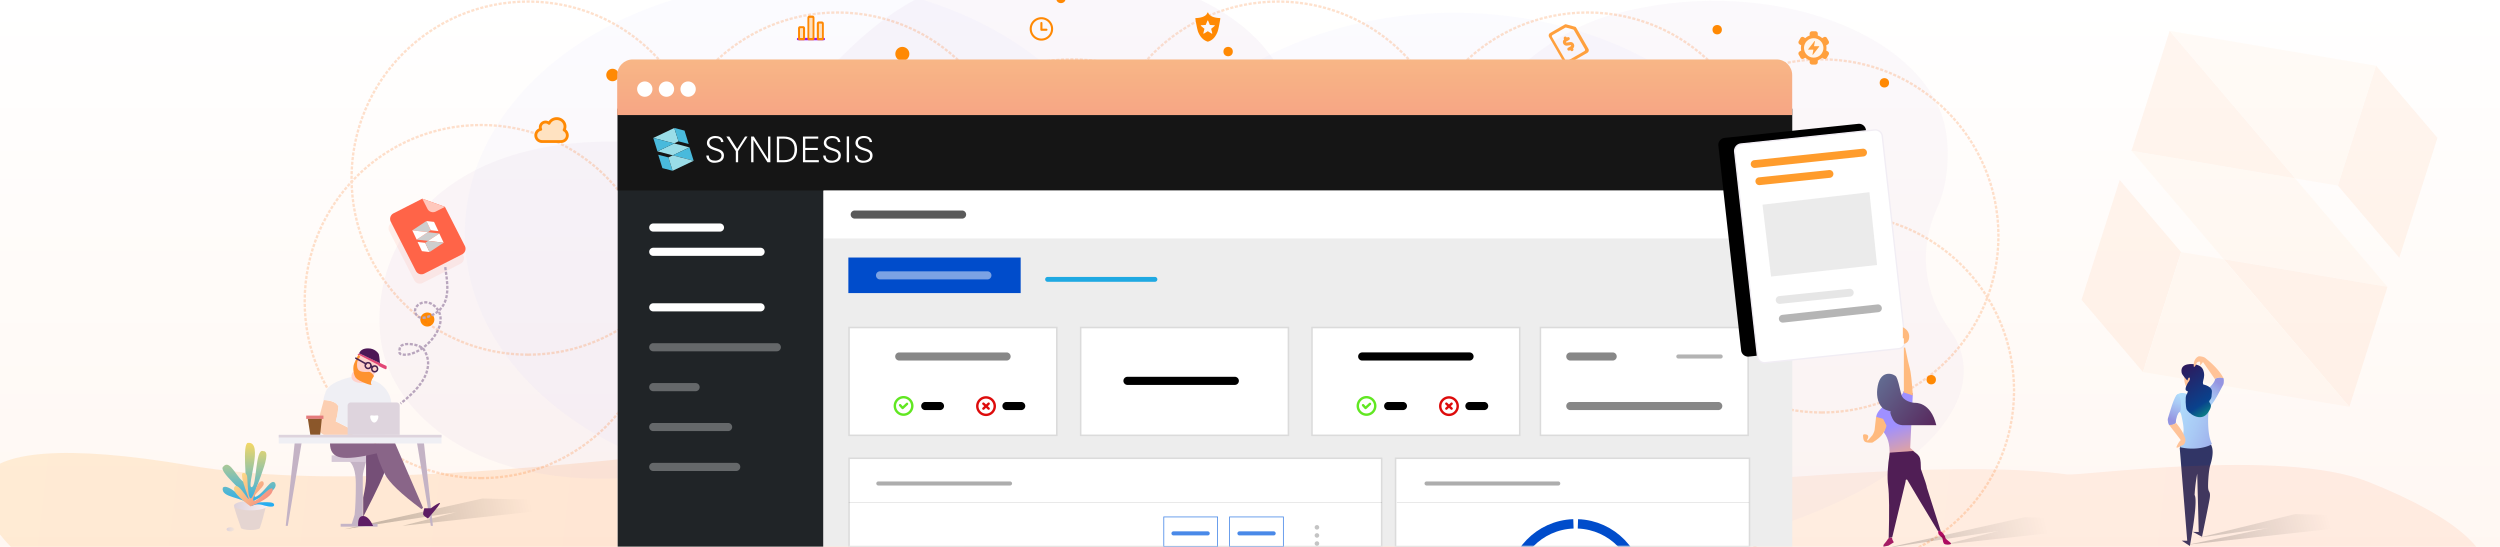 <svg xmlns="http://www.w3.org/2000/svg" xmlns:xlink="http://www.w3.org/1999/xlink" viewBox="0 0 1600 350"><defs><linearGradient id="a" x1="54.713%" x2="54.713%" y1="0%" y2="118.017%"><stop offset="0%" stop-color="#fff"/><stop offset="100%" stop-color="#fff6f0"/></linearGradient><linearGradient id="b" x1="-6.12%" x2="126.26%" y1="16.514%" y2="90.98%"><stop offset="0%" stop-color="#b3e6ff"/><stop offset="19%" stop-color="#b0defc"/><stop offset="48%" stop-color="#a9caf5"/><stop offset="82%" stop-color="#9ca8e8"/><stop offset="100%" stop-color="#9594e1"/></linearGradient><linearGradient id="c" x1="79.502%" x2="58.269%" y1="-26.276%" y2="87.352%"><stop offset="0%" stop-color="#b3e6ff"/><stop offset="19%" stop-color="#b0defc"/><stop offset="48%" stop-color="#a9caf5"/><stop offset="82%" stop-color="#9ca8e8"/><stop offset="100%" stop-color="#9594e1"/></linearGradient><linearGradient id="d" x1="88.905%" x2="60.904%" y1="-26.276%" y2="87.352%"><stop offset="0%" stop-color="#b3e6ff"/><stop offset="19%" stop-color="#b0defc"/><stop offset="48%" stop-color="#a9caf5"/><stop offset="82%" stop-color="#9ca8e8"/><stop offset="100%" stop-color="#9594e1"/></linearGradient><linearGradient id="e" x1="17.268%" x2="66.441%" y1="-40.171%" y2="100%"><stop offset="0%" stop-color="#1c194f"/><stop offset="25.278%" stop-color="#301759"/><stop offset="80.366%" stop-color="#09428d"/><stop offset="100%" stop-color="#0d9583"/></linearGradient><linearGradient id="f" x1="0%" x2="78.022%" y1="50%" y2="50.562%"><stop offset="0%" stop-color="#ff9b0b"/><stop offset="100%" stop-color="#fd4f00"/></linearGradient><linearGradient id="g" x1="0%" x2="78.022%" y1="50%" y2="50.75%"><stop offset="0%" stop-color="#ff9b0b"/><stop offset="100%" stop-color="#fd4f00"/></linearGradient><linearGradient id="v" x1="50.736%" x2="50.736%" y1="-272.022%" y2="323.26%"><stop offset="0%" stop-color="#fce38a"/><stop offset="100%" stop-color="#f38181"/></linearGradient><linearGradient id="A" x1="66.472%" x2="54.533%" y1="114.53%" y2="50%"><stop offset="0%" stop-color="#ffab75"/><stop offset="100%" stop-color="#9f90ff"/></linearGradient><linearGradient id="B" x1="0%" x2="100%" y1="12.257%" y2="87.743%"><stop offset="0%" stop-color="#637095"/><stop offset="100%" stop-color="#582b5f"/></linearGradient><linearGradient id="C" x1="58.708%" x2="-20.139%" y1="49.381%" y2="51.581%"><stop offset="0%" stop-opacity="0"/><stop offset="100%"/></linearGradient><linearGradient id="D" x1="58.708%" x2="-20.139%" y1="49.223%" y2="51.986%"><stop offset="0%" stop-opacity="0"/><stop offset="100%"/></linearGradient><linearGradient id="E" x1="68.506%" x2="-18.089%" y1="49.381%" y2="51.377%"><stop offset="0%" stop-opacity="0"/><stop offset="100%"/></linearGradient><linearGradient id="F" x1="96.879%" x2="4.878%" y1="52.246%" y2="50%"><stop offset="0%" stop-color="#f6eff3"/><stop offset="100%" stop-color="#dfd3db"/></linearGradient><linearGradient id="G" x1="50%" x2="50%" y1="0%" y2="100%"><stop offset="0%" stop-color="#fad961"/><stop offset="100%" stop-color="#1cabf7"/></linearGradient><linearGradient id="H" x1="0%" x2="100%" y1="12.738%" y2="87.262%"><stop offset="0%" stop-color="#fce38a"/><stop offset="100%" stop-color="#f38181"/></linearGradient><linearGradient id="I" x1="96.879%" x2="4.878%" y1="58.291%" y2="50%"><stop offset="0%" stop-color="#e0dade" stop-opacity=".312"/><stop offset="100%" stop-color="#dfd3db"/></linearGradient><path d="M0 280.693h751.714V.147H0z" id="i"/><path d="M4.584.23h86.002a4.49 4.49 0 0 1 4.488 4.461l.8 131.848a4.49 4.49 0 0 1-4.461 4.51H5.384a4.49 4.49 0 0 1-4.488-4.461L.096 4.742a4.49 4.49 0 0 1 4.46-4.51h.027z" id="w"/><path d="M1176 363c62.408 0 113-50.592 113-113s-50.592-113-113-113-113 50.592-113 113 50.592 113 113 113z" id="h"/><path d="M91.445 94.367H22.757a2.6 2.6 0 0 1-2.599-2.599 2.6 2.6 0 0 1 2.6-2.599h68.687a2.6 2.6 0 0 1 2.6 2.599 2.6 2.6 0 0 1-2.6 2.599" id="k"/><path d="M220.403 70.523h-68.688a2.6 2.6 0 0 1-2.6-2.599 2.6 2.6 0 0 1 2.6-2.6h68.688a2.6 2.6 0 0 1 2.599 2.6 2.6 2.6 0 0 1-2.6 2.599" id="l"/><path d="M148.066 209.22h132.957v-69.004H148.066z" id="m"/><path d="M148.066 280.433h340.878v-56.528H148.066z" id="n"/><path d="M497.836 280.433h226.52v-56.528h-226.52z" id="o"/><path d="M590.537 209.22h132.957v-69.004H590.537z" id="p"/><path d="M206.264 193.067h-9.43a2.6 2.6 0 0 1-2.599-2.599 2.6 2.6 0 0 1 2.599-2.599h9.43a2.6 2.6 0 0 1 2.599 2.6 2.6 2.6 0 0 1-2.599 2.598" id="q"/><path d="M377.607 273.276h-21.905a1.3 1.3 0 0 1-1.3-1.3 1.3 1.3 0 0 1 1.3-1.3h21.905a1.3 1.3 0 0 1 1.3 1.3 1.3 1.3 0 0 1-1.3 1.3" id="r"/><path d="M182.96 195.207a4.81 4.81 0 0 1-4.805-4.805 4.81 4.81 0 0 1 4.805-4.804 4.81 4.81 0 0 1 4.805 4.804 4.81 4.81 0 0 1-4.805 4.805m0-11.168c-3.51 0-6.364 2.855-6.364 6.363s2.855 6.364 6.364 6.364 6.364-2.855 6.364-6.364-2.855-6.363-6.364-6.363" id="s"/><path d="m184.64 188.517-2.238 2.09-1.067-1.193a.78.78 0 0 0-1.101-.061.78.78 0 0 0-.061 1.1l1.598 1.787a.78.78 0 0 0 .546.259h.035a.78.78 0 0 0 .532-.208l2.82-2.632a.78.78 0 0 0 .038-1.102.78.78 0 0 0-1.102-.038" id="t"/><path d="M447.517 271.836a1.453 1.453 0 1 0 0 2.909c.804 0 1.454-.65 1.454-1.455s-.65-1.454-1.454-1.454" id="u"/><path d="m13.812 22.644 45.128.054a2.5 2.5 0 0 1 .158 4.995l-.164.005-45.128-.054a2.5 2.5 0 0 1-.158-4.995l.164-.005z" id="z"/><filter id="x" width="158.3%" height="139.7%" x="-39.6%" y="-23.4%"><feMorphology in="SourceAlpha" operator="dilate" radius=".449"/><feOffset dx="-10" dy="-5"/><feGaussianBlur stdDeviation="7.5"/><feComposite in2="SourceAlpha" operator="out"/><feColorMatrix values="0 0 0 0 0.608 0 0 0 0 0.413 0 0 0 0 0.738 0 0 0 0.216 0"/></filter><filter id="J" width="185.2%" height="169.3%" x="-42.6%" y="-34.6%"><feGaussianBlur in="SourceGraphic" stdDeviation="5"/></filter></defs><g fill="none" fill-rule="evenodd"><path d="M0 0h1600v350H0z" fill="url(#a)"/><g opacity=".06"><path d="m1468.913 114.183-104.76-17.673 59.083 69.447 104.772 17.67z" fill="#ffc37e"/><path d="m1423.234 165.943 80.338 94.39 24.426-76.725z" fill="#fa6400"/><path d="m1520.69 42.069-132.11-22.285 80.333 94.399 27.35 4.612z" fill="#ffc37e"/><path d="m1364.154 96.51 104.761 17.687-80.335-94.413zm156.535-54.441-24.425 76.726 39.27 46.15 24.432-76.733zm-188.503 149.837 39.277 46.143 24.425-76.726-39.268-46.137z" fill="#fa6400"/><path d="m1395.896 161.329-24.425 76.725 132.11 22.285-80.34-94.39z" fill="#ffc37e"/></g><g fill-rule="nonzero"><path d="M1397.978 242.687c0 4.18 2.46 7.575 5.49 7.575a4.404 4.404 0 0 0 2.822-1.075c1.6-1.327 2.676-3.742 2.676-6.5 0-4.186-2.46-7.575-5.49-7.575s-5.498 3.413-5.498 7.575z" fill="#ffc398"/><path d="M1414.81 284.242c1.782 2.75 1.704 7.228-.234 13.43-.858 2.746-1.444 9.48-1.406 13.75s1.788 2.386 1.046 7.558c-.517 3-2.157 11.18-4.92 24.542l-5.83-3.118 3.714.065-.96-37.322a107.54 107.54 0 0 0-1.683 13.627c1.435 2.246.433 13.133-3.008 32.66l-5.23-3.418 3.522.06-4.79-59.28 1.27-3.904 18.51 1.35z" fill="#313566"/><path d="M35.908 14.325c-.457-1.423-5.49-.26-5.416-.17a.21.21 0 0 1 0 .252l.1.28a.235.235 0 0 1-.046.238 2.37 2.37 0 0 1-.037.695v.073a.24.24 0 0 1-.037.133c-.006.177-.03.354-.073.526l-2.516 2.868a9.15 9.15 0 0 1-1.587 1.372l-.915.604-1.12.672a11.8 11.8 0 0 0-2.077.091l-.082-1.176c-2.16 1.436-3.563.85-3.563.85s0 .97-.76 1.162a6.86 6.86 0 0 0-1.34.371l-1.94.63-.124.105a5.03 5.03 0 0 0-.572.274c-1.06.44-4.86-2.33-7.978.98-1.185 4.46-3.665 11.365-4.91 15.1-.457 1.427-.162 2.353.455 3.75.35.787 4.406-.97 4.12-1.46-.22-.884.113-2.726.337-3.202.5-1.06 2.076-6.628 3.298-1.302 2 9.117 1.854 10.45-.864 20.15 10.614 2.656 20.277-1.084 20.363-2.209-2.94-5.206-2.56-17.582-2.17-20.226.022-.113-.18-1.784-.156-1.897.296-1.436.956-1.282 1.528-2.632a.264.264 0 0 0 0-.22 52.89 52.89 0 0 1 1.217-1.83c2.287-3.257 4.387-6.49 5.837-10.215.435-1.3 1.487-3.207 1.03-4.63z" fill="url(#b)" transform="translate(1387 228)"/></g><path d="M5.49 42.542c0-1.83.915-5.947 2.287-6.862 1.83 0 1.07-11.436-.838-11.436-2.364 0-5.8 13.723-6.48 15.553-.376 1.332.45 4.206.91 4.206s2.615.495 4.12-1.46z" fill="url(#c)" transform="translate(1387 228)"/><path d="M31.085 30.865c0-1.83 1.865-5.73 3.238-6.645 1.83 0-.548-11.308-2.455-11.308-2.364 0-5.8 13.723-6.48 15.553-.376 1.332.45 4.206.91 4.206s3.28.15 4.788-1.806z" fill="url(#d)" transform="rotate(-169 734.613 70.016)"/><path d="M12.9 15.565s.8-2.777 1.505-1.738-.993 2.932-.993 2.932-3.344 5.15-.512 5.503c.35.043.51.708-.58 2.44-.952 1.513-.344 7.977 0 8.997.856 2.54 9.18 9.043 13.754 2.44s-.75-5.774 1.372-8.234c1.102-1.278.924-2.09 1.166-5.032.308-3.737-5.416-4.764-5.416-4.764s-.695-.746-.12-2.63 1.043-4.321-.23-7.106-5.325-3.241-5.325-3.241-9.3-1.501-8.33 5.089c0 1.552 3.705 5.325 3.705 5.325z" fill="url(#e)" transform="translate(1387 228)"/><path d="M1407.35 228.03c-.635.024-3.88 1.8-3.298 6.642.06.508.915-.38 1.125-.814.32-.622.42-1.28.915-1.83.325-.357 1.803-1.02 1.95-.32.087.425-.032 1.642 0 2.15 0 .1 1.546-1.615 1.838-2.15a.151.151 0 0 0 0-.06c.044-.022 7.688 11.08 7.712 11.038.447-.738 3.258-1.65 5.428-.506.04-.077-2.17-5.5-11.32-12.808-.87-1.012-3.65-1.425-4.35-1.342zm-14.85 42.512c-.364 1-2.287 1.372-4.12 1.46-.147.215 7.403 9.46 7.243 9.667l-.572.714c-.567.412-2.003 3.176-2.094 3.7-.23 1.372 3.142-.976 3.9-1.16 1.1-.262 2.384-2.36 1.58-4.788-1.4-4.187-5.078-8.738-5.947-9.606z" fill="#ffc398" fill-rule="nonzero"/><path d="M737.614 346.92c-165.414-11.794-167.18 29.903-57.16 85.502 73.307 28.883 100.6 30.165 283.956-21.293 71.25-16.56 191.75 19.52 199.084 37.854 15.717 36.67 130.453-18.972 288.673-68.655 165.554-19.52 179.636-71.365 57.105-108.195-57-17.133-184.562 12.844-192.68 12.066-128.327-5.9-413.56 74.516-578.975 62.722z" fill="url(#f)" opacity=".08" transform="rotate(5 1097.475 363.838)"/><path d="M118.927 329.28c-165.414-13.626-167.18 34.55-57.16 98.784 73.307 33.37 100.6 34.85 283.956-24.6 71.25-19.134 191.75 22.55 199.084 43.735 15.717 42.368 130.453-21.92 288.673-79.32 165.554-22.55 179.636-82.45 57.105-125.003-57-19.795-184.562 14.84-192.68 13.94-128.327-6.817-413.56 86.09-578.975 72.465z" fill="url(#g)" opacity=".132" transform="rotate(5 478.79 348.825)"/><path d="M1143.77 169.596c0 89.15-95.43 161.42-213.15 161.42s-213.15-72.27-213.15-161.42S812.9 8.176 930.62 8.176s213.15 72.27 213.15 161.42" fill="#bdb3fe" opacity=".062"/><path d="M1248.065 211.308c-17.27-23.97-20.272-52.237-8.226-78.284 7.804-16.876 9.028-42.944 2.584-60.243-20.694-55.576-116.408-88.688-208.7-63.948-84.617 22.684-105.333 116.27-170.305 106.096-152.812-23.93-207.852 56.476-199.791 121.931 5.207 42.28 53.242 94.572 155.852 89.08 30.21-1.617 59.88 3.867 85.445 14.78 43.662 18.64 113.062 23.01 185.153 8.382 108.44-22.004 181.9-78.652 164.07-126.526-1.468-3.94-3.5-7.7-6.08-11.268" fill="#d7bbe0" opacity=".092"/><g fill="#ff8903"><circle cx="691" cy="157" r="3"/><circle cx="812" cy="68" r="4"/><circle cx="1099" cy="19" r="3"/><circle cx="1167" cy="127" r="4"/><circle cx="1236" cy="243" r="3"/><circle cx="1206" cy="53" r="3"/><circle cx="997.5" cy="54.5" r="4.5"/><circle cx="693.5" cy="224.5" r="4.5"/></g><g stroke="#fa6400" stroke-dasharray="2 1" stroke-width="1.5" opacity=".197"><path d="M788 306c62.408 0 113-50.592 113-113S850.408 80 788 80s-113 50.592-113 113 50.592 113 113 113z"/><path d="M818 227c62.408 0 113-50.592 113-113S880.408 1 818 1 705 51.592 705 114s50.592 113 113 113z"/><use xlink:href="#h"/><path d="M1016 234c62.408 0 113-50.592 113-113S1078.408 8 1016 8 903 58.592 903 121s50.592 113 113 113z"/><use xlink:href="#h" x="-10" y="-99"/></g><path d="M723.77 149.596c0 89.15-95.43 161.42-213.15 161.42s-213.15-72.27-213.15-161.42 95.43-161.42 213.15-161.42 213.15 72.27 213.15 161.42" fill="#bdb3fe" opacity=".062"/><path d="M828.065 191.308c-17.27-23.97-20.272-52.237-8.226-78.284 7.804-16.876 9.028-42.944 2.584-60.243-20.694-55.576-116.408-88.688-208.7-63.948-84.617 22.684-105.333 116.27-170.305 106.096-152.812-23.93-207.852 56.476-199.791 121.93 5.207 42.28 53.242 94.573 155.852 89.08 30.205-1.616 59.875 3.868 85.438 14.78 43.663 18.64 113.063 23.01 185.154 8.383 108.44-22.004 181.9-78.652 164.07-126.526-1.468-3.94-3.5-7.7-6.08-11.268" fill="#d7bbe0" opacity=".12"/><g fill="#ff8903"><circle cx="271" cy="137" r="3"/><circle cx="392" cy="48" r="4"/><circle cx="679" cy="-1" r="3"/><circle cx="827" cy="77" r="4"/><circle cx="816" cy="223" r="3"/><circle cx="786" cy="33" r="3"/><circle cx="577.5" cy="34.5" r="4.5"/><circle cx="273.5" cy="204.5" r="4.5"/></g><g stroke="#fa6400" stroke-dasharray="2 1" stroke-width="1.5" opacity=".197"><path d="M308 306c62.408 0 113-50.592 113-113S370.408 80 308 80s-113 50.592-113 113 50.592 113 113 113z"/><path d="M338 227c62.408 0 113-50.592 113-113S400.408 1 338 1 225 51.592 225 114s50.592 113 113 113zm358 86c62.408 0 113-50.592 113-113S758.408 87 696 87s-113 50.592-113 113 50.592 113 113 113z"/><path d="M536 234c62.408 0 113-50.592 113-113S598.408 8 536 8 423 58.592 423 121s50.592 113 113 113z"/><path d="M686 264c62.408 0 113-50.592 113-113S748.408 38 686 38 573 88.592 573 151s50.592 113 113 113z"/></g><g fill-rule="nonzero"><path d="M666.5 11a7.5 7.5 0 1 0 0 15 7.5 7.5 0 1 0 0-15zm0 1.34a6.16 6.16 0 1 1 0 12.321 6.16 6.16 0 1 1 0-12.321zm0 1.74a.67.67 0 0 0-.67.67v4.286a.67.67 0 0 0 .67.67h3.214a.67.67 0 0 0 .67-.67.67.67 0 0 0-.67-.67h-2.545V14.75a.67.67 0 0 0-.67-.67z" fill="#ff8903"/><path d="m1170.356 26.324-1.116-1.98c-.197-.35-.522-.605-.903-.7s-.787-.05-1.13.152l-1.018.602a8.16 8.16 0 0 0-2.804-1.665v-1.2a1.54 1.54 0 0 0-.436-1.077 1.47 1.47 0 0 0-1.053-.446h-2.234a1.47 1.47 0 0 0-1.055.446 1.54 1.54 0 0 0-.436 1.08v1.21a8.08 8.08 0 0 0-2.803 1.658l-1.02-.602c-.342-.202-.748-.257-1.13-.152s-.706.36-.903.7l-1.116 1.976c-.197.35-.25.766-.15 1.156a1.52 1.52 0 0 0 .694.925l1.017.602a8.51 8.51 0 0 0 0 3.318l-1.02.602a1.52 1.52 0 0 0-.694.925c-.102.4-.05.806.15 1.156l1.116 1.98c.197.35.522.606.903.7s.787.05 1.13-.152l1.018-.6a8.204 8.204 0 0 0 2.807 1.663v1.2a1.54 1.54 0 0 0 .436 1.077 1.47 1.47 0 0 0 1.053.446h2.23a1.47 1.47 0 0 0 1.052-.444 1.54 1.54 0 0 0 .437-1.082v-1.21a8.093 8.093 0 0 0 2.804-1.658l1.02.602c.342.202.748.257 1.13.152s.706-.36.903-.7l1.116-1.98c.4-.73.166-1.66-.545-2.08l-1.017-.6a8.509 8.509 0 0 0 0-3.32l1.018-.602c.708-.42.95-1.35.544-2.077z" fill="#ffa03d"/><circle fill="#fff6ec" cx="1160.778" cy="30.667" r="6.222"/><path d="M1164.316 29.656c-.027-.06-.08-.1-.14-.1h-3.203l.585-3.108c.016-.086-.02-.174-.09-.2s-.148-.01-.192.062l-4.026 5.184c-.035.056-.04.13-.013.193s.08.1.14.1h3.203l-.585 3.107c-.016.086.02.174.09.2s.148.01.192-.062l4.026-5.184a.212.212 0 0 0 .012-.193z" fill="#ffa03d"/></g><path d="M356.293 75c-2.147 0-4.054 1.04-5.177 2.647a4.347 4.347 0 0 0-1.946-.46c-2.354 0-4.303 1.895-4.303 4.236 0 .257.028.506.073.75-1.73.756-2.94 2.465-2.94 4.453 0 2.694 2.232 4.873 4.948 4.873h12.104c2.716 0 4.948-2.18 4.948-4.879 0-1.52-.715-2.877-1.823-3.77.216-.605.34-1.25.34-1.923 0-3.296-2.827-5.933-6.226-5.933z" fill="#ff8903"/><path d="M356.293 76.834c2.466 0 4.395 1.855 4.395 4.1a3.85 3.85 0 0 1-.453 1.819.92.92 0 0 0 .364 1.232 3.006 3.006 0 0 1 1.57 2.643c0 1.7-1.364 3.04-3.118 3.04h-12.104c-1.755 0-3.118-1.35-3.118-3.04 0-1.463 1.028-2.666 2.433-2.97.57-.124.88-.74.64-1.27a2.353 2.353 0 0 1-.206-.963c0-1.33 1.086-2.402 2.473-2.402a2.49 2.49 0 0 1 1.643.611.915.915 0 0 0 1.432-.307c.662-1.442 2.205-2.5 4.04-2.5z" fill="#ffe2c1"/><path d="M510 25c0-.414.33-.75.735-.75h16.53c.406 0 .735.336.735.75s-.33.75-.735.75h-16.53A.743.743 0 0 1 510 25z" fill="#9013fe"/><path d="M516.75 11.282c0-.708.542-1.282 1.212-1.282h2.077c.67 0 1.212.574 1.212 1.282v13.735c0 .405-.3.733-.692.733h-3.115c-.382 0-.692-.328-.692-.733V11.282zm1.385.183v12.82h1.73v-12.82h-1.73z" fill="#ff8903"/><path d="M518.135 11.465v12.82h1.73v-12.82z" fill="#ffe0bc" fill-rule="nonzero"/><path d="M510.75 18.032c0-.708.542-1.282 1.212-1.282h2.077c.67 0 1.212.574 1.212 1.282v6.985c0 .405-.3.733-.692.733h-3.115c-.382 0-.692-.328-.692-.733v-6.985zm1.385.183v6.07h1.73v-6.07h-1.73z" fill="#ff8903"/><path d="M512.135 18.215v6.07h1.73v-6.07z" fill="#ffe0bc" fill-rule="nonzero"/><path d="M522.75 15.032c0-.708.542-1.282 1.212-1.282h2.077c.67 0 1.212.574 1.212 1.282v9.985c0 .405-.3.733-.692.733h-3.115c-.382 0-.692-.328-.692-.733v-9.985zm1.385.183v9.07h1.73v-9.07h-1.73z" fill="#ff8903"/><g fill-rule="nonzero"><path d="M524.135 15.215v9.07h1.73v-9.07z" fill="#ffe0bc"/><path d="M780.928 11.66a.31.31 0 0 0-.241-.106c-.063 0-6.284-.044-7.387-3.342a.308.308 0 0 0-.298-.213c-.14.013-.26.088-.304.22-1.11 3.38-7.317 3.336-7.374 3.336a.31.31 0 0 0-.24.106.304.304 0 0 0-.077.25c.044.282 1.096 6.928 1.913 8.774.526 1.183 2.116 4.78 5.993 5.964.032.013.063.013.095.013s.057-.006.09-.013c3.84-1.09 5.302-4.38 6-5.964.817-1.84 1.87-8.493 1.913-8.774a.349.349 0 0 0-.082-.25zm-3.53 4.913-2.25 1.87.7 2.823a.228.228 0 0 1-.09.244.23.23 0 0 1-.139.044.23.23 0 0 1-.127-.038l-2.496-1.54-2.502 1.54a.23.23 0 0 1-.266-.013.235.235 0 0 1-.09-.244l.71-2.823-2.255-1.865a.24.24 0 0 1-.076-.25.238.238 0 0 1 .21-.163l2.933-.206 1.102-2.69c.076-.175.367-.175.443 0l1.102 2.69 2.933.206a.24.24 0 0 1 .21.163.211.211 0 0 1-.063.25z" fill="#ff8903"/></g><path d="m1008.114 17.136-5.84-1.588a.944.944 0 0 0-.72.093l-9.435 5.447a1.9 1.9 0 0 0-.686 2.6l9.545 16.533a1.901 1.901 0 0 0 2.595.706l12.307-7.105a1.9 1.9 0 0 0 .686-2.6l-7.875-13.64a.96.96 0 0 0-.578-.446zm5.855 15.586-10.747 6.205a.954.954 0 0 1-1.304-.35l-8.59-14.88a.954.954 0 0 1 .35-1.304l7.995-4.616c.22-.127.48-.16.724-.095l4.34 1.163a.95.95 0 0 1 .58.445l7.003 12.13a.954.954 0 0 1-.35 1.304zm-9.133-5.794a2.33 2.33 0 0 1 2.357 1.149 2.344 2.344 0 0 1-.336 2.794.25.25 0 0 0-.035.298l.05.087a1 1 0 0 1-.362 1.364 1 1 0 0 1-1.363-.368.25.25 0 0 0-.341-.092l-.216.124a1 1 0 1 1-1-1.732l1.752-1.01a.34.34 0 0 0 .154-.408.338.338 0 0 0-.373-.228l-2.193.313a2.343 2.343 0 0 1-2.413-1.254 2.34 2.34 0 0 1 .393-2.69.25.25 0 0 0 .036-.297l-.05-.087a1 1 0 0 1 .363-1.364 1 1 0 0 1 1.362.368.25.25 0 0 0 .34.092l.217-.125a1 1 0 0 1 1 1.732l-1.754 1.013a.34.34 0 0 0-.15.407c.054.154.21.25.37.227l2.192-.313z" fill="#ffa03d"/><path d="M395.325 349.828h751.714V69.542H395.325z" fill="#ededed"/><path d="M395.325 349.828h131.526V69.542H395.325z" fill="#202427"/><path d="M395.325 121.928h751.714V69.542H395.325z" fill="#151515"/><path d="M527.355 152.597h619.684v-30.555H527.355z" fill="#fff"/><path d="M542.949 187.576h110.28v-22.758H542.95z" fill="#004ccb"/><path d="m431.443 91.772-10.69 5.08 9.828 2.56 10.69-5.082z" fill="#9adde8"/><path d="m441.27 94.322-10.688 5.082 13.36 3.48z" fill="#49badc"/><path d="m434.232 90.447-2.672-8.56-13.477 6.407 13.36 3.48z" fill="#9adde8"/><path d="m420.755 96.852 10.7-5.08-13.36-3.48zm17.336-13.266-6.53-1.7 2.672 8.56 6.532 1.702zm-16.83 15.453 2.672 8.56 6.532 1.7-2.672-8.56z" fill="#49badc"/><path d="m443.943 102.894-13.36-3.48-2.79 1.325 2.672 8.56z" fill="#9adde8"/><g transform="translate(395.325 69.395)"><g fill="#fff"><path d="M61.62 34.793c-2.626 0-4.84-1.918-4.907-4.634h1.598c.046 2.533 1.917 3.263 4.132 3.263 1.85 0 3.97-1.072 3.97-3.172 0-1.644-1.187-2.42-2.58-2.876-2.673-.9-6.733-1.735-6.733-5.296 0-2.876 2.647-4.455 5.25-4.455 2.17 0 4.998.754 5.363 3.926h-1.598c-.045-2.032-1.893-2.562-3.583-2.562-1.712 0-3.835.868-3.835 2.876 0 4.678 9.313 2.562 9.313 8.242 0 3.6-3.082 4.687-6.4 4.687M75.6 27.33l-6.07-9.356h1.893l5.045 7.966 5.046-7.97H83.1l-6.026 9.313v7.167H75.6zm9.792-9.36h1.7l9.1 14.494h.046V17.97h1.484v16.486h-1.87l-8.903-14.25h-.046V34.45h-1.487zm21.278 15.112c4.634 0 6.528-2.717 6.528-6.872 0-4.86-2.853-7.007-7.532-6.87h-2.328v13.742h3.33zm-.364-15.1c5.4 0 8.5 2.785 8.5 8.242s-3.082 8.243-8.5 8.243h-4.455V17.97h4.455zM118.57 34.45V17.97h9.792v1.37h-8.3v5.912h8v1.37h-8v6.46h8.652v1.37zm17.85.343c-2.624 0-4.84-1.918-4.906-4.634h1.597c.046 2.533 1.917 3.263 4.13 3.263 1.85 0 3.978-1.072 3.978-3.172 0-1.644-1.188-2.42-2.58-2.876-2.673-.9-6.733-1.735-6.733-5.296 0-2.876 2.648-4.455 5.25-4.455 2.17 0 5 .754 5.365 3.926h-1.598c-.046-2.032-1.894-2.562-3.584-2.562-1.712 0-3.835.868-3.835 2.876 0 4.678 9.313 2.562 9.313 8.242 0 3.6-3.08 4.687-6.4 4.687"/><mask id="j"><use xlink:href="#i"/></mask><g mask="url(#j)"><path d="M146.576 34.45h1.5V17.9h-1.5zm10.134.343c-2.624 0-4.84-1.918-4.907-4.634h1.598c.046 2.533 1.917 3.263 4.13 3.263 1.85 0 3.972-1.072 3.972-3.172 0-1.644-1.188-2.42-2.58-2.876-2.673-.9-6.734-1.735-6.734-5.296 0-2.876 2.648-4.455 5.25-4.455 2.17 0 5 .754 5.365 3.926h-1.597c-.046-2.032-1.894-2.562-3.584-2.562-1.712 0-3.835.868-3.835 2.876 0 4.678 9.313 2.562 9.313 8.242-.001 3.6-3.082 4.687-6.392 4.687m-91.254 44.04H22.757a2.6 2.6 0 0 1-2.599-2.599 2.6 2.6 0 0 1 2.6-2.599h42.697a2.6 2.6 0 0 1 2.6 2.599 2.6 2.6 0 0 1-2.6 2.599"/><use xlink:href="#k" opacity=".31"/></g></g><use xlink:href="#l" fill="#000" mask="url(#j)" opacity=".646"/><path d="M343.825 110.96h-68.688a1.56 1.56 0 0 1-1.559-1.559 1.56 1.56 0 0 1 1.559-1.559h68.688a1.56 1.56 0 0 1 1.559 1.559 1.56 1.56 0 0 1-1.559 1.559" fill="#1fa9e2" mask="url(#j)"/><g fill="#fff" mask="url(#j)"><path d="M236.587 109.44H167.9a2.6 2.6 0 0 1-2.599-2.599 2.6 2.6 0 0 1 2.6-2.599h68.694a2.6 2.6 0 0 1 2.6 2.599 2.6 2.6 0 0 1-2.601 2.599" opacity=".484"/><use xlink:href="#k" y="35.536" opacity=".31"/><path d="M101.84 155.438H22.757a2.6 2.6 0 0 1-2.599-2.599 2.6 2.6 0 0 1 2.6-2.599h79.083a2.6 2.6 0 0 1 2.6 2.599 2.6 2.6 0 0 1-2.594 2.599m-51.98 25.535H22.757a2.6 2.6 0 0 1-2.599-2.6 2.6 2.6 0 0 1 2.599-2.598H49.86a2.6 2.6 0 0 1 2.599 2.599 2.6 2.6 0 0 1-2.599 2.599m20.793 25.535H22.757a2.6 2.6 0 0 1-2.599-2.6 2.6 2.6 0 0 1 2.6-2.598h47.895a2.6 2.6 0 0 1 2.599 2.599 2.6 2.6 0 0 1-2.599 2.599m5.197 25.535H22.757a2.6 2.6 0 0 1-2.599-2.6 2.6 2.6 0 0 1 2.6-2.598H75.85a2.6 2.6 0 0 1 2.6 2.599 2.6 2.6 0 0 1-2.6 2.599" opacity=".31"/><use xlink:href="#m"/></g><use xlink:href="#m" stroke="#dbdbdb" mask="url(#j)"/><use xlink:href="#n" fill="#fff" mask="url(#j)"/><use xlink:href="#n" stroke="#dbdbdb" mask="url(#j)"/><use xlink:href="#o" fill="#fff" mask="url(#j)"/><path d="M611.67 265.864c-21.827.734-39.297 18.66-39.297 40.667 0 22.478 18.218 40.7 40.7 40.7s40.7-18.212 40.7-40.7c0-21.981-17.438-39.9-39.238-40.66" stroke="#004ccb" stroke-width="6" mask="url(#j)"/><use xlink:href="#o" stroke="#dbdbdb" mask="url(#j)"/><path d="M296.3 209.22h132.957v-69.004H296.3z" fill="#fff" mask="url(#j)"/><path d="M296.3 209.22h132.957v-69.004H296.3z" stroke="#dbdbdb" mask="url(#j)"/><use xlink:href="#p" fill="#fff" mask="url(#j)"/><use xlink:href="#p" stroke="#dbdbdb" mask="url(#j)"/><g fill="#000" mask="url(#j)"><path d="M248.888 161.36H180.2a2.6 2.6 0 0 1-2.599-2.599 2.6 2.6 0 0 1 2.599-2.599h68.688a2.6 2.6 0 0 1 2.599 2.6 2.6 2.6 0 0 1-2.6 2.598" opacity=".47"/><use xlink:href="#q" opacity=".354"/><use xlink:href="#q" x="51.98" opacity=".354"/><use xlink:href="#l" x="174.549" y="106.43" opacity=".47"/><path d="M704.355 193.067h-94.678a2.6 2.6 0 0 1-2.599-2.599 2.6 2.6 0 0 1 2.599-2.599h94.678a2.6 2.6 0 0 1 2.599 2.6 2.6 2.6 0 0 1-2.599 2.598M636.78 161.36h-27.103a2.6 2.6 0 0 1-2.599-2.599 2.6 2.6 0 0 1 2.599-2.599h27.103a2.6 2.6 0 0 1 2.599 2.6 2.6 2.6 0 0 1-2.599 2.598" opacity=".47"/><path d="M705.914 160.06H678.81a1.3 1.3 0 0 1-1.3-1.3 1.3 1.3 0 0 1 1.3-1.3h27.103a1.3 1.3 0 0 1 1.3 1.3 1.3 1.3 0 0 1-1.3 1.3" opacity=".297"/><path d="M251.092 241.335H166.81a1.3 1.3 0 0 1-1.3-1.3 1.3 1.3 0 0 1 1.3-1.3h84.282a1.3 1.3 0 0 1 1.3 1.3 1.3 1.3 0 0 1-1.3 1.3" opacity=".322"/></g><g fill="#4989e8" mask="url(#j)"><use xlink:href="#r"/><use xlink:href="#r" x="42.213"/></g><g fill="#61e722" mask="url(#j)"><use xlink:href="#s"/><use xlink:href="#t"/></g><g fill="#dd0b0b" mask="url(#j)"><use xlink:href="#s" x="52.77" y=".13"/><path d="M237.968 188.422a.78.78 0 0 0-1.102-.032l-1.135 1.07-1.135-1.07a.78.78 0 0 0-1.102.032.78.78 0 0 0 .032 1.102l1.07 1.01-1.07 1.008a.78.78 0 0 0-.032 1.102.775.775 0 0 0 1.102.032l1.135-1.07 1.135 1.07a.777.777 0 0 0 1.102-.032.78.78 0 0 0-.032-1.102l-1.07-1.008 1.07-1.01a.78.78 0 0 0 .032-1.102"/></g><path d="M444.352 209.22H577.3v-69.004H444.352z" fill="#fff" mask="url(#j)"/><path d="M444.352 209.22H577.3v-69.004H444.352z" stroke="#dbdbdb" mask="url(#j)"/><g fill="#000" mask="url(#j)"><use xlink:href="#l" x="324.772" y="90.837" opacity=".47"/><use xlink:href="#q" x="296.286" opacity=".297"/><use xlink:href="#q" x="348.268" opacity=".297"/></g><g fill="#61e722" mask="url(#j)"><use xlink:href="#s" x="296.288"/><use xlink:href="#t" x="296.286"/></g><path d="M532.018 195.337a4.81 4.81 0 0 1-4.804-4.805 4.81 4.81 0 0 1 4.804-4.804 4.81 4.81 0 0 1 4.805 4.804 4.81 4.81 0 0 1-4.805 4.805m0-11.168a6.37 6.37 0 0 0-6.363 6.363c0 3.508 2.855 6.364 6.363 6.364s6.364-2.855 6.364-6.364-2.855-6.363-6.364-6.363m2.237 4.253a.78.78 0 0 0-1.102-.032l-1.135 1.07-1.135-1.07a.78.78 0 0 0-1.102.032.78.78 0 0 0 .032 1.102l1.07 1-1.07 1.008a.78.78 0 0 0-.032 1.102.775.775 0 0 0 1.102.032l1.135-1.07 1.135 1.07a.776.776 0 0 0 1.102-.032.78.78 0 0 0-.032-1.102l-1.07-1.008 1.07-1a.78.78 0 0 0 .032-1.102" fill="#dd0b0b" mask="url(#j)"/><g fill="#000" mask="url(#j)"><path d="M488.944 252.43H148.065a.26.26 0 0 1-.26-.26.26.26 0 0 1 .26-.26h340.878a.26.26 0 0 1 .26.26.26.26 0 0 1-.26.26" opacity=".11"/><path d="M601.958 241.335h-84.282a1.3 1.3 0 0 1-1.3-1.3 1.3 1.3 0 0 1 1.3-1.3h84.282a1.3 1.3 0 0 1 1.3 1.3 1.3 1.3 0 0 1-1.3 1.3" opacity=".322"/><path d="M723.894 252.43H498.932a.26.26 0 0 1-.26-.26.26.26 0 0 1 .26-.26h224.962a.26.26 0 0 1 .26.26.26.26 0 0 1-.26.26" opacity=".11"/></g><path d="M349.76 280.173h33.914V261.7H349.76v18.473zm-.52.52h34.954V261.18H349.24v19.512zm42.625-.52h33.914V261.7h-33.914v18.473zm-.52.52H426.3V261.18h-34.954v19.512z" fill="#4989e8" mask="url(#j)"/><g fill="#c4c4c4" mask="url(#j)"><path d="M447.517 269.548a1.454 1.454 0 1 0 0-2.909 1.454 1.454 0 1 0 0 2.909"/><use xlink:href="#u"/><use xlink:href="#u" y="5.198"/></g></g><path d="M10 .04h732c5.523 0 10 4.477 10 10v25.605H0V10.04c0-5.523 4.477-10 10-10z" fill="url(#v)" transform="translate(395 38)"/><g fill="#fff" transform="translate(395 38)"><circle cx="17.666" cy="19.03" r="4.915"/><circle cx="31.53" cy="19.03" r="4.915"/><circle cx="45.394" cy="19.03" r="4.915"/></g><g transform="rotate(-6 1436.57 -10540.28)"><mask fill="#fff" id="y"><use xlink:href="#w"/></mask><use xlink:href="#w" fill="#000" filter="url(#x)"/><use xlink:href="#w" fill="#fff" stroke="#f1edf4" stroke-width=".898"/><g fill="#ff8903" fill-opacity=".835" fill-rule="nonzero" mask="url(#y)"><path d="M81.72 11.354a2.5 2.5 0 0 1 .167 4.995l-.164.005-69.745.037a2.5 2.5 0 0 1-.167-4.995l.164-.005 69.745-.037z"/><use xlink:href="#z"/></g><g fill="#000" fill-rule="nonzero" mask="url(#y)"><use xlink:href="#z" fill-opacity=".1" x="4.984" y="76.943"/><path d="M80.767 111.467a2.5 2.5 0 0 1 .186 4.994l-.164.006-61.25.263a2.5 2.5 0 0 1-.186-4.994l.164-.006 61.25-.263z" fill-opacity=".292"/></g><path d="m14.243 40.287 68.895-.803-.017 46.85-68.25.27z" fill="#d8d8d8" fill-opacity=".517" mask="url(#y)"/></g><path d="M16.913 47.957c-5.71 3.426-8.564 6.85-8.564 10.277 3.21 0 5.352 1.927 5.78 4.068s-.648 4.282-.86 4.924c1.711 2.355 4.28 6.21 3.64 15.843 4.494 1.07 11.56 1.07 13.272-.856 1.142-1.285 2.07-2.14 2.783-2.57l-2.783-2.355 1.07-22.266.642-12.846c-3.426-.143-5.352-.57-5.78-1.285-.428 1.427-1.5 2.712-3.21 3.854l-5.995 3.21z" fill="url(#A)" transform="translate(1192.345 209.412)"/><path d="m1200.695 266.789-.856 7.493c0 1.142-.5 2.57-1.5 4.282l-2.997 3.426-.428-.428c.856-1.427 1-2.426.428-2.997-.856-.856-2.997-.856-2.997 0s0 3.64 1.5 4.282c1 .428 2.498.57 4.496.428 3.283-1.998 5.566-3.996 6.85-5.995s2-3.64 2.14-4.924l-2.14-4.282-4.49-1.285zm17.77-44.317v28.7l5.78 1.927c-.714-9.563-1.356-15.272-1.927-17.128s-1.57-6.35-2.997-13.488h-.856zm-.643-13.06v7.065h.642v3.64c2.284-.57 3.426-2.14 3.426-4.7s-1.345-4.578-4.068-6.005z" fill="#ffba7e"/><path d="M1209.473 289.698c-1.427 8.707-1.784 15.772-1.07 21.195s.83 16.57.352 33.44l2.28-.456 8.51-35.553c0-1.285.357-1.713 1.07-1.285l7.493 12.632 12.107 20.104h1.823l-8.792-27.598c0-.856-1.285-4.853-3.854-11.99 0-3.283-.214-5.638-.642-7.065s-1.927-2.926-4.496-4.496l-14.773 1.07z" fill="#501e55"/><path d="M1208.615 344.506c1.57-.57 2.355-.57 2.355 0s.357 1.427 1.07 2.57l-3.426 2.14-3.21.642c-.143-.714.07-1.356.642-1.927s1.427-1.713 2.57-3.426z" fill="#a41c64"/><path d="M1241.373 339.796c1.5 0 3.64 3.21 3.64 4.282s3.64 2.997 3.64 3.854-3.854.856-4.496 0c-.428-.57-.785-1.784-1.07-3.64-1.713-1.427-2.57-2.426-2.57-2.997 0-.856-.642-1.5.856-1.5z" fill="#ae0b61"/><path d="M17.984 53.952c-2.825-.688-4.68-1.473-5.566-2.355-3.403-3.39-4.024-8.895-2.997-14.13 2.14-10.92 10.705-7.493 11.775-5.78s2.14 6.423 3.21 11.133 7.707 5.566 8.35 5.566 10.49-.856 14.13 14.344h-20.34c-3.71.143-6.28-1.285-7.707-4.282s-1.713-4.496-.856-4.496z" fill="url(#B)" transform="translate(1192.345 209.412)"/><path d="m1207.33 350.714 71.67-10.92-34.485 8.75 139.836-15.286-88.5-2.243z" fill="url(#C)" opacity=".257"/><path d="m1406.97 344.184 45.03-6.39-51.485 10.778 156.836-17.314-88.5-2.243z" fill="url(#D)" opacity=".257"/><path d="m78.33 217.305 71.67-10.92-34.485 8.75L255.35 199.85l-88.5-2.243z" fill="url(#E)" opacity=".328" transform="translate(142 121.409)"/><g transform="translate(142 283.056)"><path d="M7.723 41.056c.888 3.18 2.42 7.856 4.6 14.024 3.27 1.555 9.81 1.3 11.9 0 1.437-4.172 2.755-8.846 3.955-14.024H7.723z" fill="#d3c8d0" opacity=".586"/><ellipse fill="url(#F)" cx="18.404" cy="40.552" rx="10.682" ry="3.018"/><path d="M.976 15.493c4.498-5.3 9.068 9.292 14.242 10.41.76.164-2.25-25.147 1.438-25.525C27.212-.756 15.48 28.72 19 28.72S21.214 3.4 26.46 5.67c7.87-.378-9.935 31.728-4.498 29.097s9.37-11.715 11.993-8.863c3.373 5.827-13.026 10.13-13.493 11.886s12.137-.797 12.914 1.834c.518 1.754-1.553 2.046-6.214.877-2.964-1.095-5.685-.99-8.164.313C14.09 34.768-.902 35.9.598 29.1c3.03-3.508 14.755 9.186 14.913 7.317C15.87 32.16-3.15 18.52.973 15.497z" fill="url(#G)"/><path d="M18.387 41.056C10.416 35.2 6.913 31.152 7.88 28.94c2.426-5.55 12.225 14.67 8.403 4.498-.418-1.113-5.263-13.79-2.63-13.79 1.754 0 2.63 1.16 2.63 3.484.35 8.517 1.053 12.775 2.105 12.775 1.58 0 3.26-7.05 4.83-9.29s3.59-2.323 3.59 0-7.843 7.584-6.687 10.498c.82 2.07 6.73-4.57 10.086-6.896 1.368-.95 2.312-1.18 2.312.19 0 3.15-4.7 6.7-14.13 10.641z" fill="url(#H)"/><ellipse fill="url(#I)" cx="5.454" cy="55.713" rx="2.436" ry="1.323"/></g><g fill="#ff6448"><path d="M4.385 4.892h20.648L35.596 16.16V44.2a4 4 0 0 1-4 4H4.385a4 4 0 0 1-4-4V8.892a4 4 0 0 1 4-4z" filter="url(#J)" opacity=".304" transform="rotate(-27 414.268 -439.608)"/><path d="m251.858 136.527 18.397-9.374 14.526 5.244 12.732 24.987a4 4 0 0 1-1.748 5.38l-24.245 12.353a4 4 0 0 1-5.38-1.748l-16.03-31.462a4 4 0 0 1 1.748-5.38z"/></g><path d="m273.83 148.583-7.18 4.739 7.334.85 7.18-4.74z" fill="#cecece"/><path d="m273.984 154.171 9.97 1.154-2.79-5.892z" fill="#fff"/><path d="m272.914 141.453-9.054 5.977 9.97 1.153 1.874-1.236z" fill="#cecece"/><path d="m266.65 153.32 7.18-4.738-9.97-1.152zm6.264-11.867 2.79 5.892 4.876.564-2.79-5.893zm-2.89 19.283 4.874.564-2.787-5.893-4.886-.561z" fill="#fff"/><path d="m272.11 155.407 2.79 5.892 9.055-5.976-9.97-1.154z" fill="#cecece"/><path d="m270.255 127.153 14.526 5.244-5.847 2.98a4 4 0 0 1-5.38-1.748l-3.3-6.482z" fill="#ffc8bd"/><path d="M284.97 170.953c1.213 9.267 3.88 21.753-5.102 28.72-2.072 1.607-9.46 5.68-12.68 2.622-5.805-5.513 5.735-14.158 12.76-4.42 8.586 11.9-11.977 32.31-23.515 28.747-1.25-.386-.778-2.598-.547-3.885.768-4.276 13.092-2.73 15.495 1.137 8.577 13.798-5.854 27.214-15.03 34.39" stroke="#b8a5bd" stroke-dasharray="2 1" stroke-width="1.5"/><path d="M207.263 256.013c5.072.35 8.133 1.662 9.183 3.935 0 3.148-.525 6.384-1.574 9.707l11.282 5.772v2.886h-18.9c-3.148-1.75-4.46-4.023-3.935-6.82s1.837-7.958 3.935-15.48z" fill="#fccfb2"/><path d="M224.58 241.32c-9.445 2.273-14.867 5.5-16.266 9.706s-1.75 5.86-1.05 4.985c4.897.175 7.958 1.487 9.183 3.935 0 2.8-.525 6.034-1.574 9.707l8.92 4.46 2.36 1.312c-.875 1.924-.875 2.886 0 2.886h20.202c4.198-11.194 5.247-19.415 3.148-24.662s-5.86-8.745-11.282-10.494l-13.64-1.836z" fill="#efeff4"/><path d="M225.628 238.434c-.7 1.224-.875 2.45-.525 3.673.525 1.837 3.41 3.41 8.133 2.886 3.148-.35 3.76-.875 1.837-1.574l-8.133-5.5-1.312.525z" fill="#ffd1cb"/><path d="m229.826 226.103 17.578 8.133c.175 1.4 0 2.1-.525 2.1s-6.56-3.06-18.103-9.183l1.05-1.05z" fill="#e24776"/><path d="M229.826 226.103c.875-2.1 2.8-3.148 5.772-3.148 4.46 0 6.56 3.148 6.82 3.673.175.35.437 2.274.787 5.772l-13.38-6.297z" fill="#4d1756"/><path d="m242.42 233.712-2.624 5.247c-.35.7-.525 1.312-.525 1.837l-8.133-1.837-3.935-3.935.525-3.673 2.1-4.198 12.593 6.56z" fill="#ffd1cb"/><path d="M230.613 228.202c-1.4 1.75-2.1 3.236-2.1 4.46 0 1.837-.262 4.723 3.41 5.247s4.198-.525 5.772.787c1.05.875 1.574 1.574 1.574 2.1-1.75 2.624-2.274 4.373-1.574 5.247 1.05 1.312-8.396-2.1-9.97-4.198s-2.1-6.82-1.05-9.183 1.89-4.786 2.886-5.5l1.05 1.05z" fill="#fe922e"/><path d="M195.98 268.081H207v-2.1h-11.02z" fill="#e57b7c"/><path d="m197.03 268.081 1.574 10.232h6.297l1.05-10.232z" fill="#8b572a"/><path d="m188.635 283.036-5.772 53.522h1.312l8.92-53.522zm82.645 0 5.772 53.522h-1.312l-8.92-53.522z" fill="#c4b3c5"/><path d="M178.403 283.823H282.56v-5.5H178.403z" fill="#efeff4"/><path d="M178.403 279.991H282.56v-1.678H178.403z" fill="#ded4dd"/><path d="M222.48 294.319c3.498 2.1 5.247 7.26 5.247 15.48s-.262 14.78-.787 19.671l-1.837 5.772h-7.083v1.837h23.613v-1.837h-4.985l-4.46-2.886v-27.8c0-1.4.787-4.8 2.36-10.232H222.48z" fill="#c5b4c6"/><path d="M212.248 291.432v4.198h23.088v-4.198z" fill="#d6c8d7"/><path d="M234.286 291.432v14.692c0 2.45-.612 6.56-1.837 12.33v12.33c9.27-18.016 13.905-27.985 13.905-29.91s-1.137-5.685-3.41-11.282h-6.56l-2.1 1.837z" fill="#754f77"/><path d="M211.198 283.823h41.716l17.84 41.19-1.05.787c-12.943-9.62-20.727-17.054-23.35-22.3s-4.373-9.707-5.247-13.38c-10.844 2.624-18.54 3.498-23.088 2.624s-6.82-3.848-6.82-8.92z" fill="#896588"/><path d="M222.48 259.587v18.727h33.32v-18.727a2 2 0 0 0-2-2h-29.32a2 2 0 0 0-2 2z" fill="#ded4dd"/><path d="M239.533 270.443c1.45 0 2.624-2.224 2.624-3.673s-1.175-.787-2.624-.787-2.624-.662-2.624.787 1.175 3.673 2.624 3.673z" fill="#fff"/><path d="M271.542 325.276h4.198c3.148-2.274 5.072-3.4 5.772-3.4s-1.837 3.323-7.6 9.97c-2.1-1.224-3.148-2.186-3.148-2.886s.262-1.924.787-3.673zm-42.34 11.37c-.213-4.264.853-6.395 3.198-6.395s4.477 2.132 6.395 6.395h-9.593z" fill="#5e1d64"/><g fill="#482250" fill-rule="nonzero"><path d="M235.598 231.639a2.33 2.33 0 0 0-2.337 2.337 2.337 2.337 0 1 0 2.337-2.337zm0 1a1.337 1.337 0 1 1 0 2.674 1.337 1.337 0 0 1 0-2.674zm4.198 1.098a2.33 2.33 0 0 0-2.337 2.337 2.337 2.337 0 1 0 2.337-2.339zm0 1a1.337 1.337 0 1 1 0 2.678 1.337 1.337 0 0 1 0-2.68z"/><path d="M227.3 229.007a.5.5 0 0 1 .598-.229l.082.037 6.56 3.673a.5.5 0 0 1-.406.909l-.082-.037-6.56-3.673a.5.5 0 0 1-.192-.681zm9.697 5.006a.5.5 0 0 1 .587-.257l.084.033 1.05.525a.5.5 0 0 1-.363.927l-.084-.03-1.05-.522a.5.5 0 0 1-.217-.671z"/></g></g></svg>